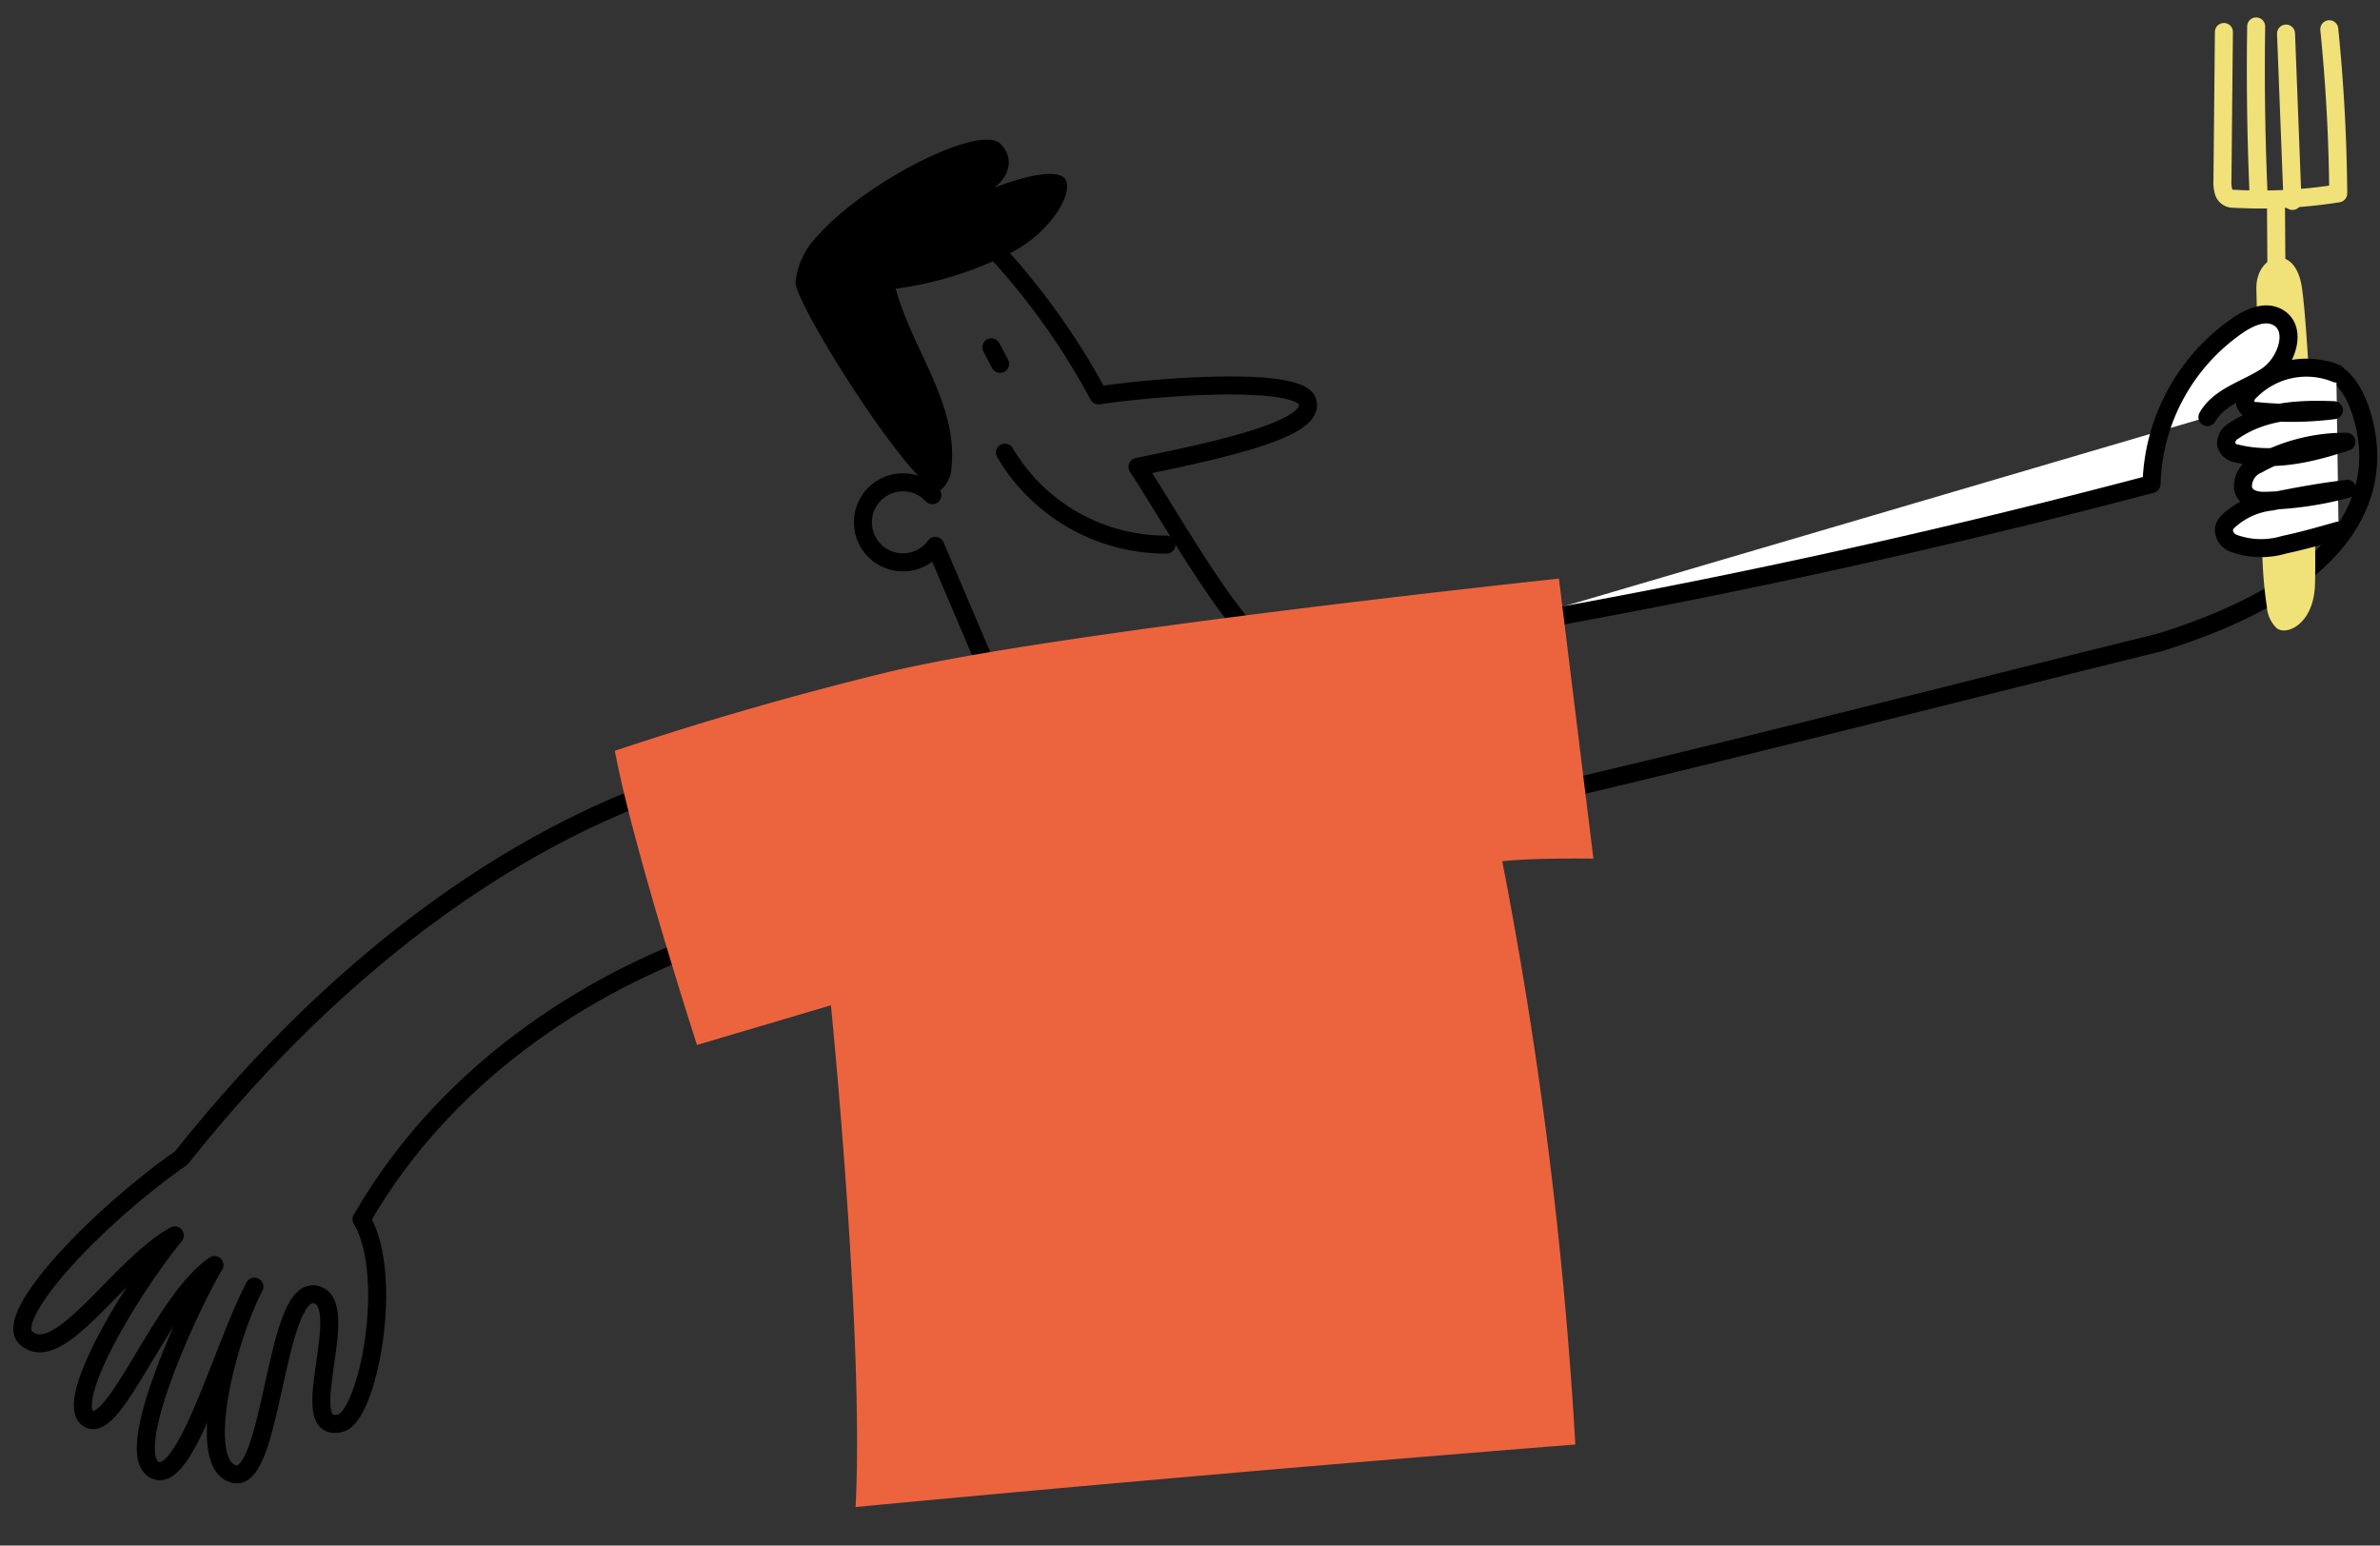 <svg xmlns="http://www.w3.org/2000/svg" width="198.406" height="128.847" viewBox="0 0 198.406 128.847">
  <rect x="0" y="0" width="198.406" height="128.847" fill="#333333" stroke="none"/>
  <g id="Groupe_411" data-name="Groupe 411" transform="matrix(0.998, 0.07, -0.07, 0.998, -1287.707, -1306.548)">
    <path id="Tracé_1241" data-name="Tracé 1241" d="M142.76,67.666c1.677.334,2.818,2.466,3.4,4.5.9,3.13,2.348,12.033-15.781,19.081" transform="translate(1428.264 1162.25)" fill="none" stroke="#000" stroke-linecap="round" stroke-linejoin="round" stroke-width="1.5"/>
    <path id="Tracé_1242" data-name="Tracé 1242" d="M131.685,47.3q.371,6.169.744,12.339a2.735,2.735,0,0,0,.191,1.008.824.824,0,0,0,.855.457,40.625,40.625,0,0,0,8.653-1.058c-.354-4.535-.923-9.085-1.7-13.589" transform="translate(1428.704 1155.093)" fill="none" stroke="#f0e179" stroke-linecap="round" stroke-linejoin="round" stroke-width="1.5"/>
    <path id="Tracé_1243" data-name="Tracé 1243" d="M133.666,46.6c.253,4.634.646,9.288,1.177,13.934" transform="translate(1429.372 1155.141)" fill="none" stroke="#f0e179" stroke-linecap="round" stroke-linejoin="round" stroke-width="1.5"/>
    <path id="Tracé_1245" data-name="Tracé 1245" d="M135.553,46.914l1.513,13.874" transform="translate(1430.009 1155.248)" fill="none" stroke="#f0e179" stroke-linecap="round" stroke-linejoin="round" stroke-width="1.5"/>
    <path id="Tracé_1246" data-name="Tracé 1246" d="M135.7,57.925q.321,4.173.643,8.345" transform="translate(1430.058 1158.963)" fill="none" stroke="#f0e179" stroke-linecap="round" stroke-linejoin="round" stroke-width="1.5"/>
    <path id="Tracé_1247" data-name="Tracé 1247" d="M134.826,63.587c.617,6.686,1.351,14.4,1.967,21.084a35.819,35.819,0,0,0,.766,5.336,2.711,2.711,0,0,0,.947,1.689c.885.57,3.037-.579,2.916-3.845-.181-4.857-1.95-20.609-2.811-24.592-.839-3.873-4.046-2.5-3.785.328" transform="translate(1429.759 1159.957)" fill="#f0e179"/>
    <path id="Tracé_1239" data-name="Tracé 1239" d="M88.482,95.146q27.532-6.753,54.4-15.922A16.578,16.578,0,0,1,149.2,65.476c.9-.693,2.074-1.315,3.122-.881,1.875.776,1.107,3.754-.5,4.989s-3.812,1.922-4.685,3.753" transform="translate(1414.127 1161.165)" fill="#fff" stroke="#000" stroke-linecap="round" stroke-linejoin="round" stroke-width="1.5"/>
    <path id="Tracé_1240" data-name="Tracé 1240" d="M87.919,103.451C103.543,98.883,129.2,90.279,144.708,85.3" transform="translate(1413.937 1168.199)" fill="none" stroke="#000" stroke-linecap="round" stroke-linejoin="round" stroke-width="1.5"/>
    <path id="Tracé_1244" data-name="Tracé 1244" d="M142.374,67.913a6.567,6.567,0,0,0-7,1.907,1.209,1.209,0,0,0-.389,1.143.93.93,0,0,0,.95.53,27.94,27.94,0,0,0,6.449-.523c-2.862.087-5.828.428-8.2,2.3a1.21,1.21,0,0,0-.563,1.147,1.056,1.056,0,0,0,.96.721c3.088.522,6.141-.431,9.033-1.617a14.966,14.966,0,0,0-7.239,2.4A1.978,1.978,0,0,0,135.289,78c.255.849,1.16.971,1.86.908a28.387,28.387,0,0,0,6.807-1.474c-2.092.388-4.158.919-6.214,1.493a6.27,6.27,0,0,0-3.532,1.942,1.186,1.186,0,0,0-.28.609,1.233,1.233,0,0,0,.9,1.143,6.7,6.7,0,0,0,4.207-.178c1.5-.427,2.966-.96,4.438-1.493" transform="translate(1429.352 1162.218)" fill="#fff" stroke="#000" stroke-linecap="round" stroke-linejoin="round" stroke-width="1.5"/>
    <path id="Tracé_1232" data-name="Tracé 1232" d="M56.561,113.022c-9.849,4.015-21.964,12.268-28.494,25.709,3.127,4.5,1.681,16.318-.547,17.067-3.965,1.333.52-10.2-2.889-10.544s-2.409,16.045-5.7,15.4-1.323-11.325.625-15.692c-2.308,5.208-4.606,17.3-7.329,15.757s2.52-14.784,3.885-17.321c-4.154,3.262-7.241,14.507-9.52,13.539s2.227-10.289,6.048-15.779c-4.48,2.882-8.827,11.69-11.776,9.393-2.064-1.609,5.07-10.376,11.86-15.866C25.356,116.3,39.8,105.245,52.979,100.147" transform="translate(1384.441 1173.209)" fill="none" stroke="#000" stroke-linecap="round" stroke-linejoin="round" stroke-width="1.5"/>
    <path id="Tracé_1236" data-name="Tracé 1236" d="M56.453,72.058q.413.662.828,1.324" transform="translate(1403.32 1163.732)" fill="none" stroke="#000" stroke-linecap="round" stroke-linejoin="round" stroke-width="1.5"/>
    <path id="Tracé_1237" data-name="Tracé 1237" d="M56.24,65.982a58.832,58.832,0,0,1,9.477,11.5c4.724-1.063,16.529-2.793,17.393-.724.9,2.151-6.116,4.319-13.734,6.433,2.81,3.743,6.44,9.217,9.672,12.6" transform="translate(1403.248 1161.682)" fill="none" stroke="#000" stroke-linecap="round" stroke-linejoin="round" stroke-width="1.5"/>
    <path id="Tracé_1234" data-name="Tracé 1234" d="M54.837,81.721a3.335,3.335,0,1,0,.54,4.2l6.254,12.24" transform="translate(1400.896 1166.705)" fill="none" stroke="#000" stroke-linecap="round" stroke-linejoin="round" stroke-width="1.5"/>
    <path id="Tracé_1238" data-name="Tracé 1238" d="M57.759,78.547a15.567,15.567,0,0,0,13.964,6.7" transform="translate(1403.761 1165.921)" fill="none" stroke="#000" stroke-linecap="round" stroke-linejoin="round" stroke-width="1.5"/>
    <path id="Tracé_1235" data-name="Tracé 1235" d="M57.313,88.539a2.7,2.7,0,0,0,.729-2.014c.155-5.2-3.955-9.51-5.675-14.431a29.751,29.751,0,0,0,9.522-3.759c3.112-1.934,4.78-5.38,3.9-6.374s-4.971.572-7.058,1.852c1.646-.451,3.337-2.734,1.509-4.359S49.2,63.437,45.666,68.033A6.476,6.476,0,0,0,44,72.126c.1,1.939,11.791,17.751,13.311,16.413" transform="translate(1399.117 1159.382)"/>
    <path id="Tracé_1233" data-name="Tracé 1233" d="M34.811,103.777c2.08,7.946,8.546,23.974,8.546,23.974l10.9-4.08s4.729,27.555,4.977,41.563q29.695-4.921,59.46-9.393a362.976,362.976,0,0,0-9.474-48.054c2.492-.473,7.563-.752,7.563-.752l-4.5-23.076S70.41,91.39,57.071,95.639q-11.294,3.6-22.26,8.138" transform="translate(1396.018 1167.747)" fill="#ec643e"/>
  </g>
</svg>
